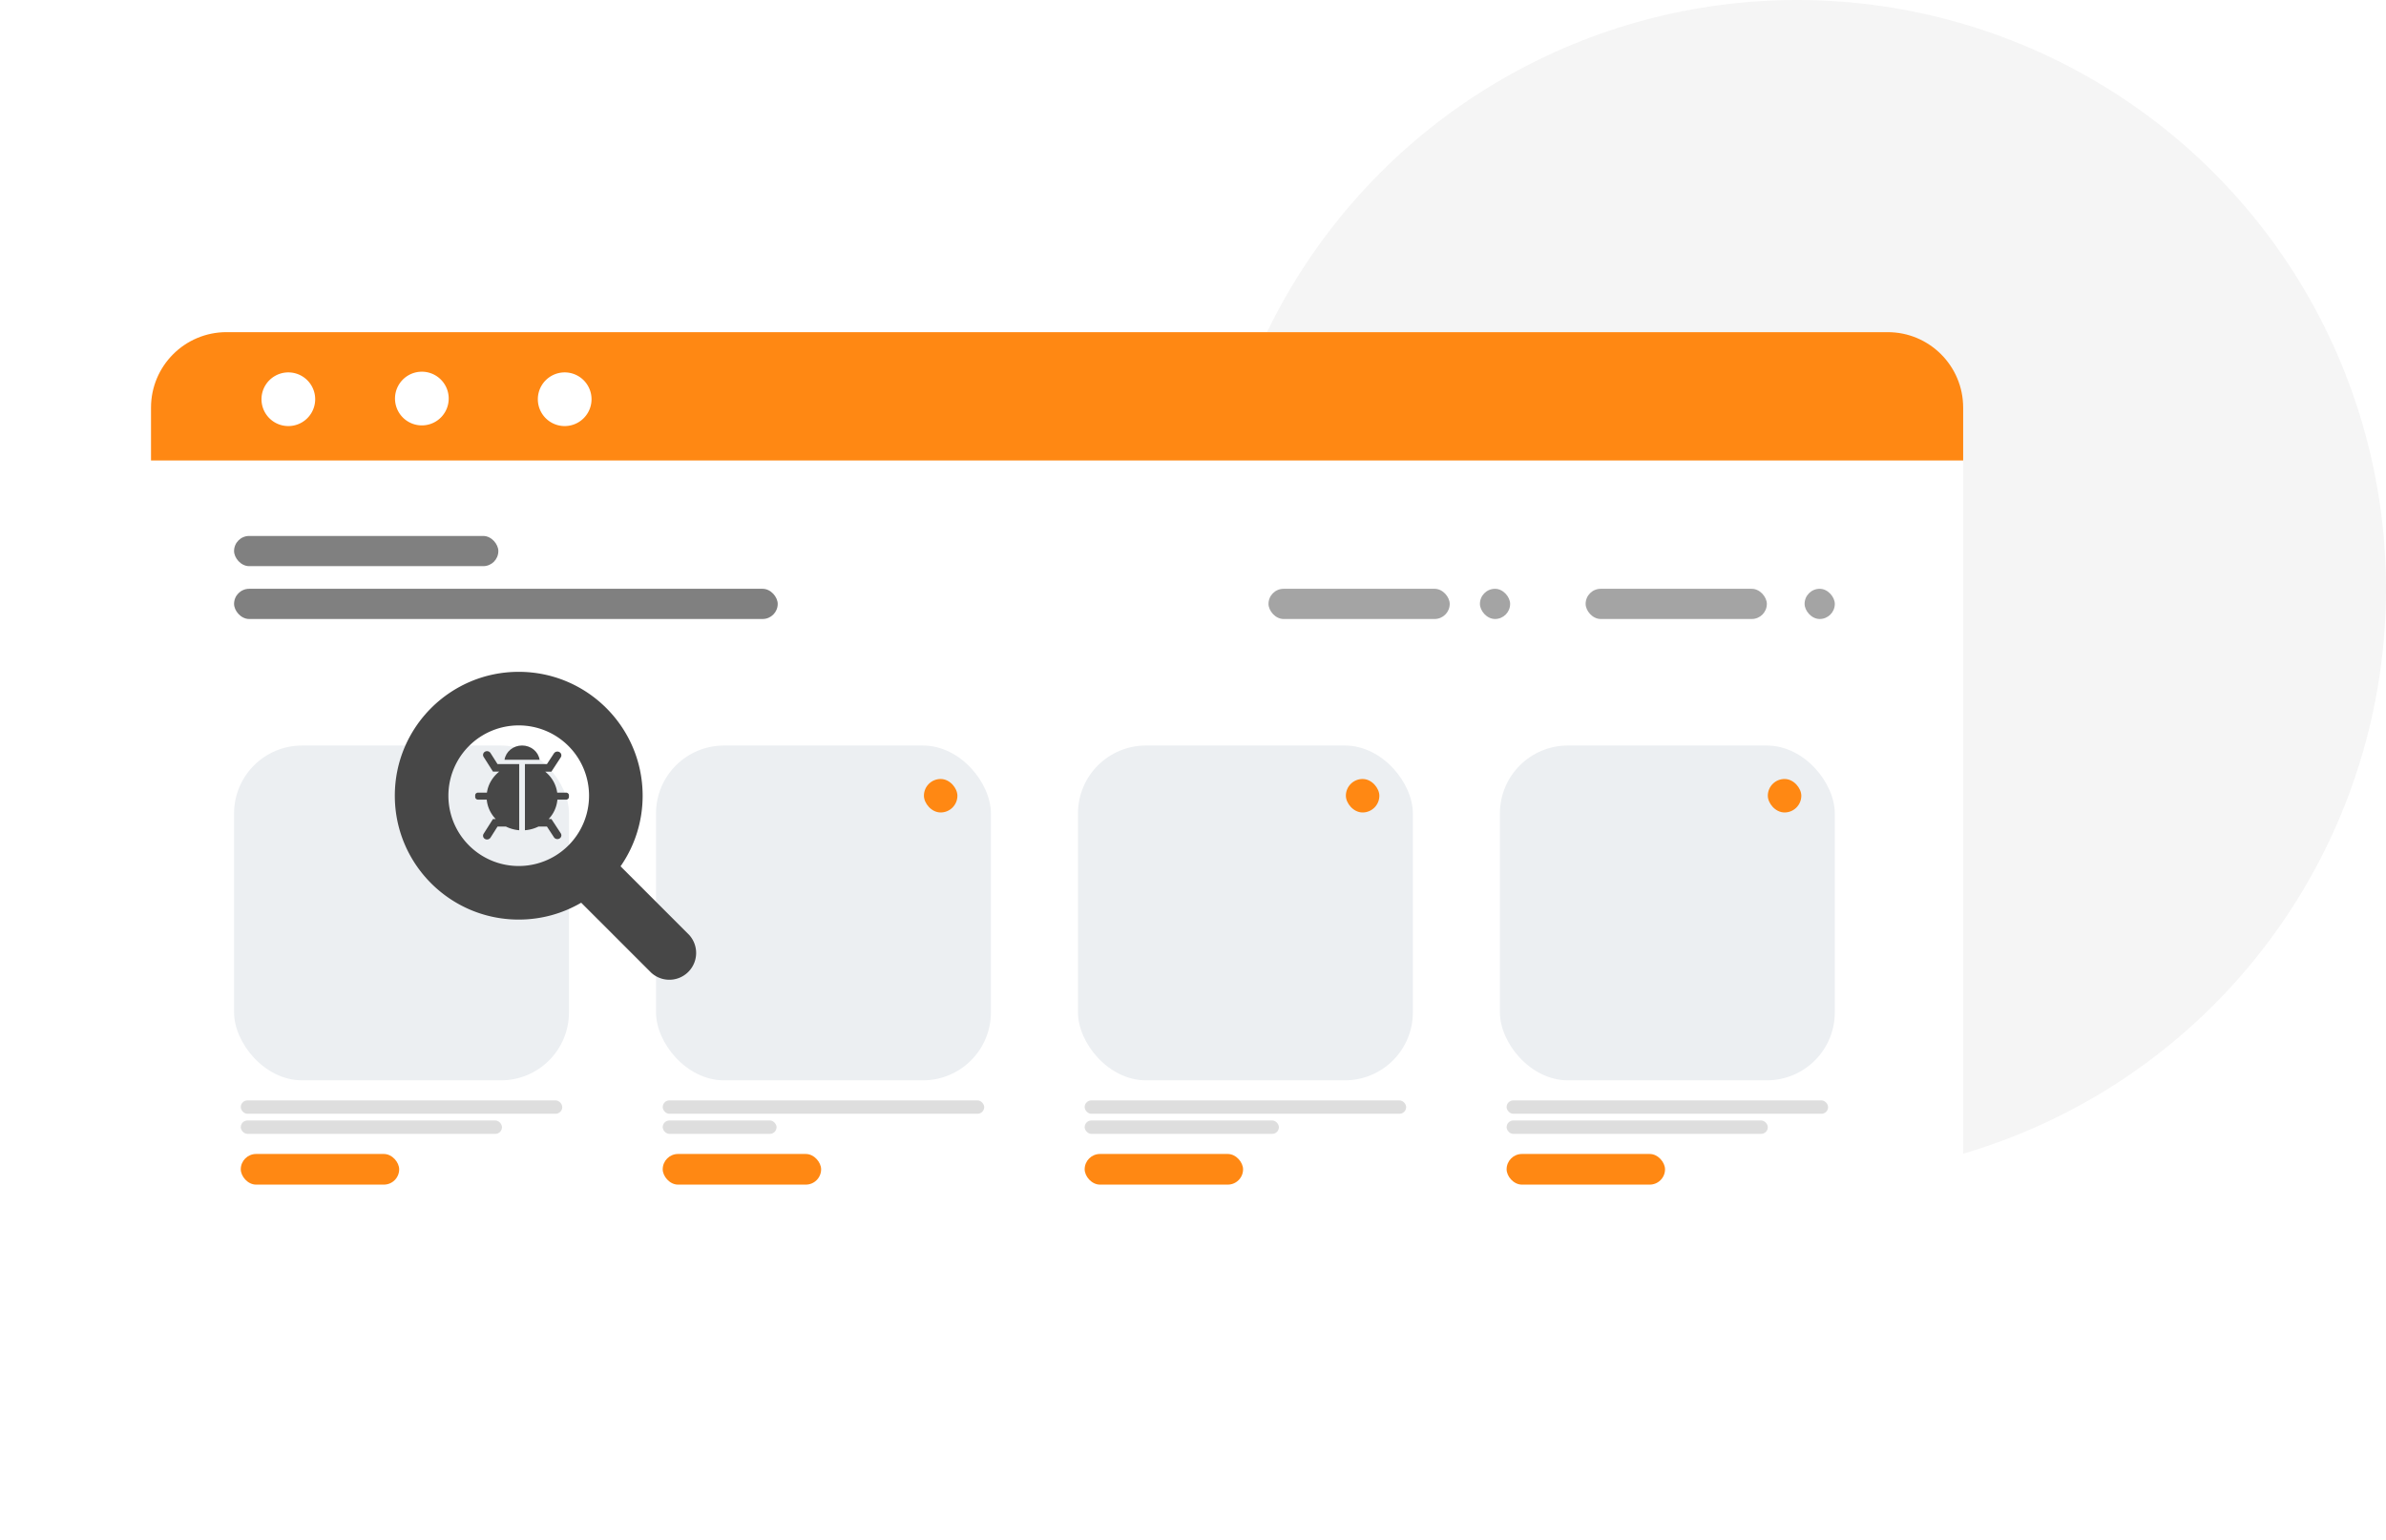 <svg xmlns="http://www.w3.org/2000/svg" fill="none" viewBox="0 0 316 204"><circle cx="238" cy="78" r="78" fill="#F5F5F5"/><g filter="url(#a)"><rect width="240" height="140" x="16" y="40" fill="#fff" rx="10"/><path fill="#FF8813" d="M16 50c0-5.523 4.477-10 10-10h220c5.523 0 10 4.477 10 10v7H16v-7Z"/><path fill="#fff" d="M37.742 48.888a3.555 3.555 0 1 1-7.11 0 3.555 3.555 0 0 1 7.11 0ZM51.96 52.352a3.556 3.556 0 1 0-.179-7.11 3.556 3.556 0 0 0 .179 7.11ZM74.342 48.888a3.555 3.555 0 1 1-7.11 0 3.555 3.555 0 0 1 7.11 0Z"/></g><rect width="35" height="4" x="31" y="71" fill="gray" rx="2"/><rect width="72" height="4" x="31" y="78" fill="gray" rx="2"/><rect width="24" height="4" x="210" y="78" fill="#A4A4A4" rx="2"/><rect width="4" height="4" x="239" y="78" fill="#A4A4A4" rx="2"/><rect width="24" height="4" x="168" y="78" fill="#A4A4A4" rx="2"/><rect width="4" height="4" x="196" y="78" fill="#A4A4A4" rx="2"/><rect width="20.98" height="4.061" x="31.887" y="152.871" fill="#FF8813" rx="2.03"/><rect width="42.577" height="1.774" x="31.887" y="145.773" fill="#DEDEDE" rx=".887"/><rect width="34.594" height="1.774" x="31.887" y="148.434" fill="#DEDEDE" rx=".887"/><rect width="44.352" height="44.352" x="31" y="98.762" fill="#ECEFF2" rx="9"/><rect width="20.98" height="4.061" x="87.769" y="152.871" fill="#FF8813" rx="2.03"/><rect width="42.577" height="1.774" x="87.769" y="145.773" fill="#DEDEDE" rx=".887"/><rect width="15.079" height="1.774" x="87.769" y="148.434" fill="#DEDEDE" rx=".887"/><rect width="44.352" height="44.352" x="86.883" y="98.762" fill="#ECEFF2" rx="9"/><rect width="4.435" height="4.435" x="122.363" y="103.195" fill="#FF8813" rx="2.218"/><rect width="20.98" height="4.061" x="143.652" y="152.871" fill="#FF8813" rx="2.03"/><rect width="42.577" height="1.774" x="143.652" y="145.773" fill="#DEDEDE" rx=".887"/><rect width="25.724" height="1.774" x="143.652" y="148.434" fill="#DEDEDE" rx=".887"/><rect width="44.352" height="44.352" x="142.766" y="98.762" fill="#ECEFF2" rx="9"/><rect width="4.435" height="4.435" x="178.246" y="103.195" fill="#FF8813" rx="2.218"/><rect width="20.98" height="4.061" x="199.535" y="152.871" fill="#FF8813" rx="2.03"/><rect width="42.577" height="1.774" x="199.535" y="145.773" fill="#DEDEDE" rx=".887"/><rect width="34.594" height="1.774" x="199.535" y="148.434" fill="#DEDEDE" rx=".887"/><rect width="44.352" height="44.352" x="198.648" y="98.762" fill="#ECEFF2" rx="9"/><rect width="4.435" height="4.435" x="234.129" y="103.195" fill="#FF8813" rx="2.218"/><path fill="#474747" fill-rule="evenodd" d="M59.385 105.41a9.314 9.314 0 0 1 9.314-9.314 9.314 9.314 0 0 1 9.314 9.314 9.314 9.314 0 1 1-18.628 0ZM68.7 89c-9.063 0-16.41 7.347-16.41 16.41 0 9.063 7.347 16.41 16.41 16.41 3.017 0 5.844-.814 8.272-2.234l9.252 9.251a3.55 3.55 0 0 0 5.017-5.018l-9.055-9.056a16.333 16.333 0 0 0 2.924-9.353C85.11 96.347 77.762 89 68.7 89Z" clip-rule="evenodd"/><path fill="#474747" d="M69.143 98.758c-1.18 0-2.158.82-2.323 1.891h4.645c-.165-1.07-1.142-1.891-2.322-1.891Z"/><path fill="#474747" d="M67.401 101.221h-1.51l-.931-1.469a.551.551 0 0 0-.727-.173.485.485 0 0 0-.183.686l1.24 1.955h.823c-.862.694-1.467 1.674-1.624 2.783h-1.177c-.209 0-.378.16-.378.357v.214c0 .197.17.357.378.357h1.153c.086.982.523 1.873 1.183 2.569h-.359l-1.24 1.955a.484.484 0 0 0 .184.685.552.552 0 0 0 .727-.172l.93-1.468h1.118c.54.265 1.134.435 1.756.484v-8.763h-1.363ZM74.972 105.003h-1.176c-.151-1.109-.737-2.089-1.593-2.783h.825l1.24-1.895a.484.484 0 0 0-.173-.688.55.55 0 0 0-.729.163l-.93 1.42H69.52v8.763a4.88 4.88 0 0 0 1.789-.484h1.128l.93 1.42c.153.235.48.308.73.163a.484.484 0 0 0 .172-.688l-1.24-1.894h-.365a4.278 4.278 0 0 0 1.157-2.569h1.152c.209 0 .378-.16.378-.357v-.214c0-.197-.17-.357-.378-.357Z"/><defs><filter id="a" width="280" height="180" x="0" y="24" color-interpolation-filters="sRGB" filterUnits="userSpaceOnUse"><feFlood flood-opacity="0" result="BackgroundImageFix"/><feColorMatrix in="SourceAlpha" result="hardAlpha" values="0 0 0 0 0 0 0 0 0 0 0 0 0 0 0 0 0 0 127 0"/><feOffset dx="4" dy="4"/><feGaussianBlur stdDeviation="10"/><feComposite in2="hardAlpha" operator="out"/><feColorMatrix values="0 0 0 0 0 0 0 0 0 0 0 0 0 0 0 0 0 0 0.25 0"/><feBlend in2="BackgroundImageFix" result="effect1_dropShadow_3121_10698"/><feBlend in="SourceGraphic" in2="effect1_dropShadow_3121_10698" result="shape"/></filter></defs></svg>
